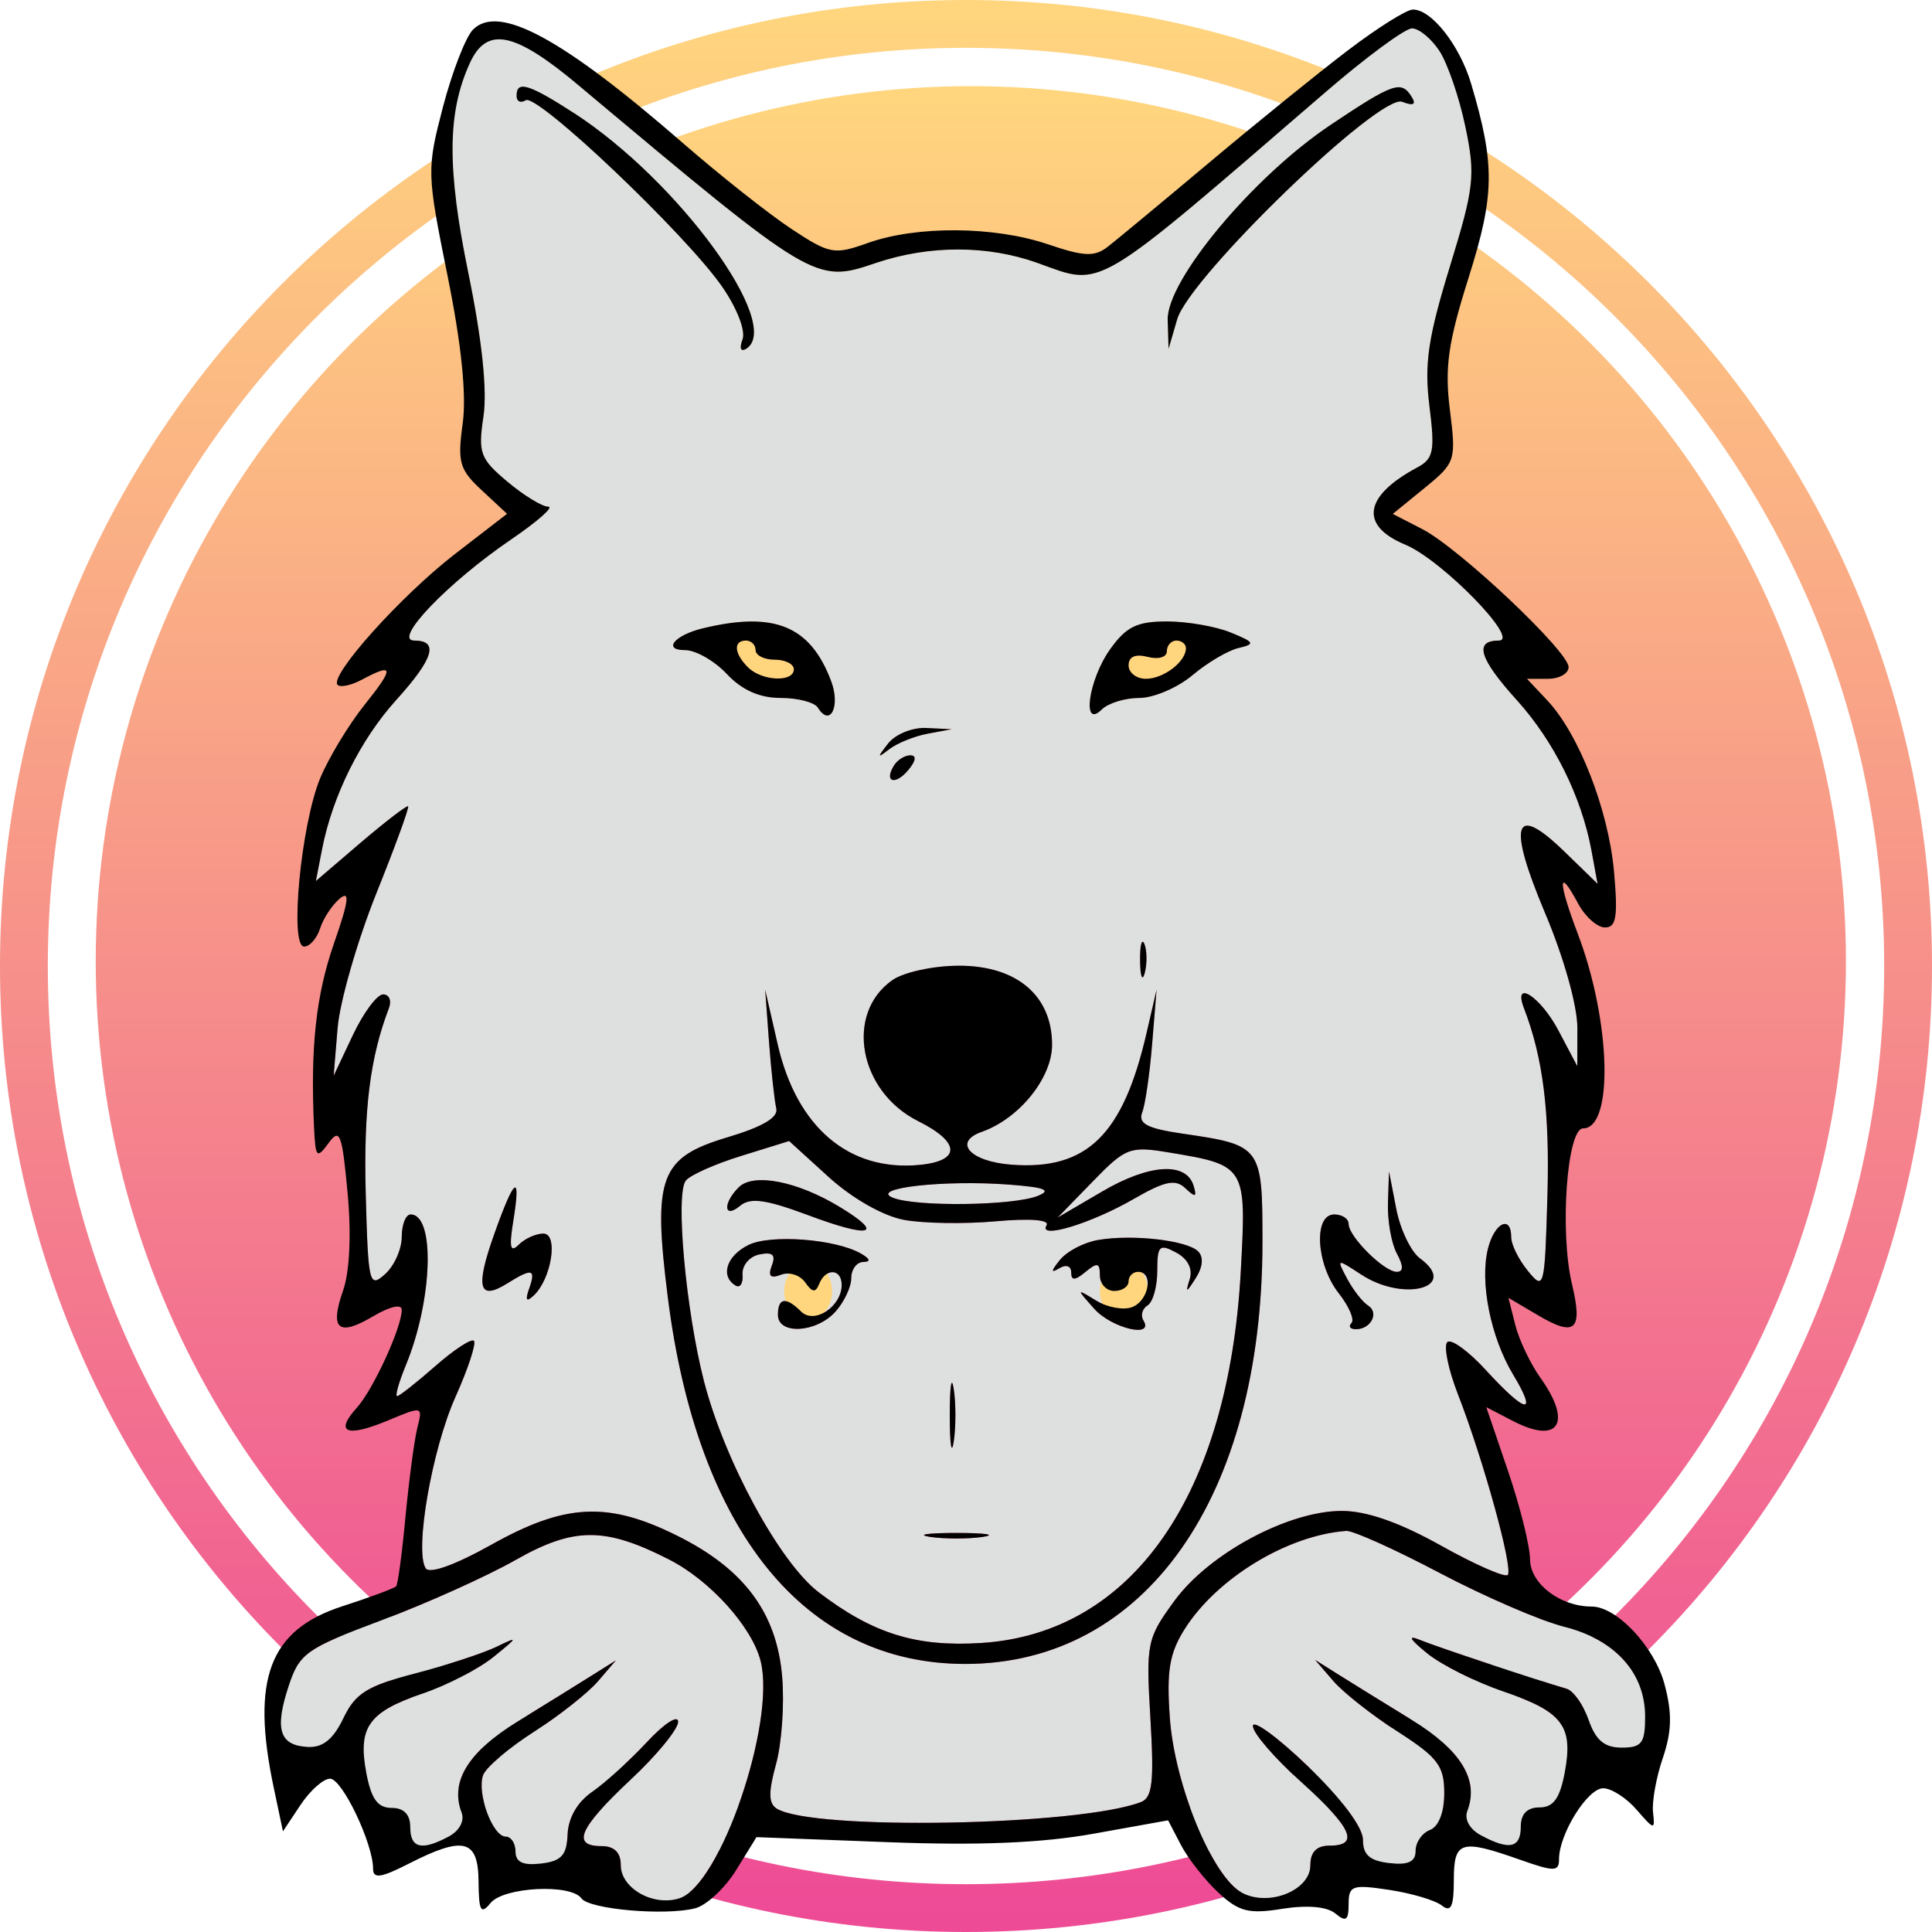 <svg width="20" height="20" viewBox="0 0 20 20" fill="none" xmlns="http://www.w3.org/2000/svg">
<path fill-rule="evenodd" clip-rule="evenodd" d="M10 20C15.523 20 20 15.523 20 10C20 4.477 15.523 0 10 0C4.477 0 0 4.477 0 10C0 15.523 4.477 20 10 20ZM10 19.505C15.249 19.505 19.505 15.249 19.505 10C19.505 4.751 15.249 0.495 10 0.495C4.751 0.495 0.495 4.751 0.495 10C0.495 15.249 4.751 19.505 10 19.505Z" fill="url(#paint0_linear_2151_3052)"/>
<ellipse cx="10.05" cy="9.951" rx="9.059" ry="9.059" fill="url(#paint1_linear_2151_3052)"/>
<path fill-rule="evenodd" clip-rule="evenodd" d="M14.901 0.528C14.985 0.657 15.106 1.009 15.169 1.311C15.275 1.814 15.262 1.934 15.008 2.763C14.783 3.496 14.743 3.767 14.797 4.201C14.856 4.672 14.841 4.749 14.668 4.841C14.118 5.136 14.072 5.441 14.547 5.638C14.925 5.795 15.742 6.631 15.516 6.631C15.256 6.631 15.312 6.817 15.704 7.25C16.087 7.674 16.372 8.249 16.475 8.806L16.538 9.149L16.19 8.811C15.67 8.307 15.604 8.526 15.995 9.453C16.189 9.912 16.329 10.412 16.329 10.641L16.328 11.037L16.132 10.666C15.947 10.316 15.658 10.13 15.776 10.437C15.974 10.952 16.043 11.507 16.019 12.375C15.991 13.338 15.985 13.362 15.817 13.157C15.722 13.041 15.644 12.884 15.644 12.808C15.644 12.573 15.471 12.657 15.403 12.924C15.316 13.271 15.431 13.843 15.664 14.23C15.921 14.657 15.799 14.638 15.386 14.187C15.203 13.987 15.021 13.855 14.982 13.894C14.943 13.933 14.992 14.175 15.092 14.432C15.358 15.116 15.668 16.243 15.608 16.304C15.579 16.333 15.267 16.196 14.915 15.999C14.485 15.759 14.148 15.641 13.89 15.641C13.337 15.641 12.517 16.081 12.159 16.57C11.872 16.962 11.863 17.008 11.909 17.788C11.948 18.444 11.93 18.609 11.811 18.655C11.167 18.902 8.411 18.952 8.041 18.723C7.955 18.67 7.953 18.553 8.033 18.264C8.092 18.05 8.121 17.643 8.097 17.36C8.042 16.698 7.705 16.243 7.013 15.899C6.296 15.541 5.853 15.562 5.09 15.989C4.709 16.202 4.444 16.297 4.406 16.234C4.29 16.048 4.472 15.004 4.714 14.463C4.846 14.168 4.932 13.906 4.906 13.88C4.88 13.854 4.699 13.972 4.505 14.143C4.311 14.313 4.133 14.453 4.111 14.453C4.088 14.453 4.129 14.308 4.202 14.131C4.479 13.457 4.507 12.572 4.251 12.572C4.2 12.572 4.159 12.676 4.159 12.804C4.159 12.931 4.081 13.106 3.985 13.191C3.822 13.337 3.811 13.291 3.786 12.355C3.763 11.486 3.831 10.945 4.026 10.437C4.056 10.358 4.029 10.294 3.966 10.294C3.903 10.294 3.762 10.484 3.653 10.715L3.454 11.136L3.495 10.641C3.518 10.369 3.697 9.746 3.892 9.258C4.088 8.77 4.238 8.36 4.225 8.347C4.212 8.334 3.992 8.503 3.735 8.722L3.27 9.12L3.334 8.791C3.442 8.238 3.731 7.656 4.102 7.246C4.49 6.817 4.546 6.631 4.288 6.631C4.059 6.631 4.637 6.029 5.296 5.581C5.567 5.396 5.738 5.245 5.675 5.245C5.612 5.245 5.421 5.128 5.251 4.985C4.969 4.748 4.948 4.689 5.005 4.309C5.045 4.04 4.99 3.516 4.848 2.825C4.626 1.738 4.63 1.167 4.864 0.653C5.04 0.268 5.327 0.327 5.995 0.888C8.426 2.927 8.441 2.935 9.065 2.723C9.618 2.536 10.223 2.536 10.743 2.723C11.426 2.969 11.294 3.048 13.711 0.963C14.137 0.595 14.545 0.294 14.617 0.294C14.689 0.294 14.817 0.4 14.901 0.528ZM5.443 1.038C5.39 1.071 5.347 1.051 5.347 0.993C5.347 0.829 5.472 0.867 5.946 1.173C7.02 1.869 8.115 3.369 7.724 3.611C7.668 3.645 7.652 3.605 7.686 3.515C7.721 3.425 7.63 3.191 7.475 2.967C7.1 2.426 5.562 0.965 5.443 1.038ZM12.088 3.311C12.076 2.902 12.975 1.826 13.775 1.292C14.429 0.855 14.506 0.829 14.614 1.004C14.663 1.083 14.631 1.099 14.515 1.054C14.282 0.965 12.312 2.87 12.186 3.306L12.097 3.611L12.088 3.311ZM7.092 6.73C6.855 6.73 6.982 6.575 7.277 6.504C8.016 6.326 8.387 6.478 8.603 7.048C8.703 7.311 8.594 7.532 8.467 7.326C8.432 7.27 8.259 7.225 8.081 7.225C7.864 7.225 7.681 7.144 7.525 6.978C7.397 6.841 7.202 6.73 7.092 6.73ZM11.406 7.344C11.195 7.555 11.267 7.037 11.492 6.721C11.658 6.488 11.77 6.433 12.08 6.433C12.29 6.433 12.588 6.485 12.741 6.548C12.988 6.649 12.997 6.667 12.822 6.708C12.713 6.733 12.498 6.86 12.344 6.99C12.19 7.119 11.943 7.225 11.794 7.225C11.646 7.225 11.472 7.279 11.406 7.344ZM9.208 7.754C9.079 7.854 9.077 7.846 9.195 7.695C9.27 7.6 9.448 7.528 9.591 7.536L9.852 7.549L9.604 7.595C9.468 7.62 9.29 7.691 9.208 7.754ZM9.404 7.97C9.268 8.134 9.147 8.097 9.254 7.925C9.289 7.867 9.366 7.819 9.424 7.819C9.49 7.819 9.482 7.876 9.404 7.97ZM11.851 10.07C11.826 10.166 11.804 10.111 11.802 9.948C11.8 9.784 11.82 9.706 11.847 9.773C11.874 9.84 11.876 9.973 11.851 10.07ZM9.505 11.606C8.89 11.299 8.743 10.493 9.238 10.146C9.355 10.064 9.663 9.997 9.928 9.997C10.527 9.997 10.891 10.307 10.891 10.816C10.891 11.158 10.552 11.579 10.165 11.716C9.86 11.823 10.042 12.025 10.473 12.057C11.252 12.115 11.626 11.75 11.87 10.69L11.973 10.245L11.927 10.806C11.902 11.114 11.856 11.434 11.824 11.516C11.78 11.632 11.874 11.682 12.245 11.736C13.059 11.854 13.069 11.868 13.069 12.856C13.069 15.5 11.854 17.225 9.992 17.225C8.332 17.225 7.218 15.851 6.913 13.428C6.756 12.183 6.831 11.982 7.532 11.773C7.894 11.665 8.059 11.568 8.036 11.474C8.017 11.397 7.984 11.089 7.961 10.789L7.921 10.245L8.051 10.813C8.248 11.67 8.788 12.129 9.518 12.059C9.949 12.018 9.944 11.825 9.505 11.606ZM14.459 12.974C14.403 12.869 14.362 12.635 14.368 12.454L14.379 12.126L14.454 12.514C14.495 12.727 14.606 12.958 14.7 13.027C15.109 13.326 14.533 13.484 14.091 13.194C13.835 13.027 13.834 13.027 13.946 13.238C14.009 13.356 14.106 13.479 14.161 13.514C14.28 13.587 14.193 13.76 14.037 13.76C13.977 13.76 13.956 13.732 13.99 13.697C14.025 13.662 13.965 13.523 13.858 13.387C13.624 13.088 13.594 12.572 13.812 12.572C13.894 12.572 13.961 12.616 13.961 12.671C13.961 12.801 14.328 13.166 14.459 13.166C14.53 13.166 14.53 13.106 14.459 12.974ZM5.251 13.286C4.956 13.47 4.919 13.331 5.115 12.779C5.326 12.184 5.395 12.135 5.314 12.637C5.269 12.913 5.282 12.973 5.37 12.885C5.433 12.822 5.548 12.77 5.625 12.77C5.783 12.77 5.709 13.241 5.523 13.413C5.449 13.482 5.435 13.46 5.478 13.339C5.55 13.134 5.509 13.125 5.251 13.286Z" fill="#DEE0E0"/>
<path fill-rule="evenodd" clip-rule="evenodd" d="M9.358 12.628C9.558 12.665 9.986 12.672 10.307 12.643C10.662 12.611 10.869 12.627 10.834 12.684C10.741 12.834 11.295 12.667 11.739 12.41C12.061 12.225 12.168 12.203 12.271 12.301C12.375 12.399 12.392 12.394 12.356 12.275C12.281 12.025 11.898 12.048 11.412 12.333L10.949 12.604L11.311 12.232C11.652 11.88 11.697 11.863 12.099 11.93C12.898 12.062 12.904 12.072 12.845 13.151C12.72 15.477 11.722 16.909 10.159 17.008C9.485 17.051 9.037 16.912 8.476 16.484C8.072 16.176 7.502 15.126 7.288 14.3C7.1 13.57 6.99 12.362 7.099 12.222C7.143 12.165 7.401 12.05 7.673 11.966L8.168 11.812L8.58 12.186C8.823 12.406 9.142 12.587 9.358 12.628ZM7.662 12.482C7.493 12.623 7.479 12.459 7.647 12.291C7.799 12.139 8.253 12.227 8.694 12.495C9.167 12.782 9.012 12.822 8.362 12.578C7.93 12.417 7.768 12.394 7.662 12.482ZM7.613 13.307C7.454 13.209 7.521 13 7.748 12.888C7.977 12.775 8.648 12.826 8.911 12.976C9.008 13.031 9.017 13.062 8.936 13.064C8.868 13.065 8.812 13.141 8.812 13.232C8.812 13.323 8.738 13.479 8.648 13.579C8.449 13.799 8.053 13.82 8.053 13.611C8.053 13.433 8.137 13.421 8.293 13.577C8.428 13.713 8.713 13.526 8.713 13.302C8.713 13.132 8.549 13.123 8.481 13.289C8.443 13.385 8.409 13.381 8.335 13.275C8.281 13.199 8.169 13.163 8.085 13.196C7.975 13.238 7.948 13.21 7.99 13.101C8.033 12.989 7.998 12.958 7.861 12.986C7.758 13.007 7.68 13.1 7.687 13.193C7.694 13.286 7.661 13.337 7.613 13.307ZM10.973 13.042C11.045 12.953 11.223 12.86 11.369 12.836C11.726 12.775 12.288 12.84 12.403 12.954C12.461 13.013 12.452 13.116 12.379 13.23C12.279 13.387 12.27 13.389 12.316 13.241C12.349 13.134 12.296 13.031 12.175 12.966C12.002 12.873 11.98 12.894 11.98 13.156C11.98 13.318 11.935 13.479 11.88 13.513C11.824 13.547 11.805 13.617 11.836 13.668C11.953 13.856 11.509 13.752 11.327 13.548C11.14 13.337 11.14 13.337 11.348 13.464C11.464 13.535 11.631 13.565 11.72 13.531C11.894 13.464 11.945 13.166 11.782 13.166C11.728 13.166 11.683 13.21 11.683 13.265C11.683 13.319 11.617 13.364 11.535 13.364C11.453 13.364 11.386 13.291 11.386 13.203C11.386 13.072 11.36 13.065 11.238 13.166C11.127 13.258 11.089 13.259 11.089 13.172C11.089 13.105 11.037 13.086 10.966 13.129C10.876 13.183 10.878 13.159 10.973 13.042ZM9.873 14.923C9.85 15.073 9.832 14.95 9.832 14.651C9.832 14.351 9.85 14.229 9.873 14.379C9.896 14.528 9.896 14.773 9.873 14.923ZM10.173 15.91C10.024 15.932 9.779 15.932 9.629 15.91C9.479 15.887 9.602 15.869 9.901 15.869C10.201 15.869 10.323 15.887 10.173 15.91Z" fill="#DEE0E0"/>
<path d="M6.928 16.145C7.352 16.361 7.785 16.842 7.874 17.195C8.034 17.831 7.457 19.517 7.033 19.651C6.761 19.738 6.426 19.547 6.426 19.306C6.426 19.177 6.358 19.111 6.228 19.111C5.913 19.111 5.993 18.926 6.525 18.427C6.797 18.172 7.02 17.9 7.02 17.824C7.02 17.748 6.875 17.842 6.698 18.033C6.521 18.223 6.266 18.454 6.132 18.547C5.98 18.651 5.883 18.817 5.876 18.987C5.867 19.205 5.812 19.266 5.601 19.291C5.414 19.313 5.337 19.277 5.337 19.167C5.337 19.082 5.291 19.012 5.235 19.012C5.099 19.012 4.932 18.555 5.002 18.374C5.032 18.294 5.27 18.093 5.529 17.927C5.789 17.76 6.085 17.526 6.189 17.406L6.376 17.188L6.129 17.343C5.993 17.429 5.647 17.643 5.361 17.819C4.847 18.134 4.656 18.445 4.778 18.763C4.811 18.849 4.756 18.952 4.646 19.011C4.364 19.162 4.247 19.133 4.247 18.913C4.247 18.783 4.181 18.715 4.054 18.715C3.91 18.715 3.843 18.623 3.792 18.352C3.704 17.88 3.816 17.721 4.372 17.533C4.624 17.448 4.955 17.277 5.108 17.153C5.367 16.943 5.369 16.936 5.139 17.048C5.002 17.114 4.624 17.238 4.297 17.323C3.8 17.453 3.679 17.529 3.554 17.787C3.449 18.006 3.341 18.093 3.184 18.084C2.893 18.067 2.841 17.902 2.988 17.455C3.101 17.113 3.166 17.067 3.95 16.773C4.413 16.6 5.037 16.319 5.337 16.149C5.941 15.806 6.263 15.805 6.928 16.145Z" fill="#DEE0E0"/>
<path d="M14.905 16.284C15.369 16.528 15.949 16.779 16.194 16.841C16.721 16.974 17.03 17.317 17.03 17.771C17.03 18.045 16.995 18.091 16.788 18.091C16.61 18.091 16.519 18.016 16.446 17.805C16.391 17.648 16.288 17.503 16.218 17.482C15.884 17.384 14.88 17.05 14.703 16.978C14.567 16.922 14.589 16.965 14.775 17.116C14.923 17.236 15.277 17.413 15.561 17.51C16.176 17.719 16.288 17.866 16.198 18.348C16.147 18.618 16.081 18.71 15.936 18.71C15.809 18.71 15.743 18.778 15.743 18.908C15.743 19.131 15.626 19.157 15.333 19C15.213 18.936 15.156 18.833 15.191 18.744C15.312 18.427 15.123 18.117 14.619 17.807C14.338 17.635 13.998 17.424 13.862 17.339L13.614 17.183L13.802 17.401C13.905 17.521 14.206 17.758 14.47 17.927C14.885 18.194 14.951 18.28 14.951 18.561C14.951 18.759 14.893 18.909 14.802 18.944C14.72 18.975 14.654 19.072 14.654 19.159C14.654 19.273 14.578 19.309 14.381 19.286C14.179 19.263 14.109 19.2 14.109 19.044C14.109 18.916 13.884 18.616 13.54 18.285C13.227 17.984 12.97 17.796 12.97 17.868C12.97 17.94 13.193 18.199 13.466 18.444C13.996 18.921 14.079 19.106 13.763 19.106C13.63 19.106 13.565 19.172 13.565 19.307C13.565 19.569 13.135 19.742 12.856 19.593C12.552 19.43 12.16 18.48 12.11 17.783C12.075 17.297 12.106 17.114 12.263 16.865C12.596 16.337 13.33 15.891 13.937 15.848C14.005 15.843 14.441 16.039 14.905 16.284Z" fill="#DEE0E0"/>
<path d="M10.743 12.38C10.487 12.482 9.476 12.495 9.241 12.398C8.998 12.299 9.775 12.212 10.446 12.263C10.816 12.291 10.891 12.32 10.743 12.38Z" fill="#DEE0E0"/>
<path d="M7.822 6.73C7.822 6.785 7.911 6.829 8.02 6.829C8.129 6.829 8.218 6.874 8.218 6.928C8.218 7.066 7.887 7.052 7.743 6.908C7.598 6.764 7.589 6.631 7.723 6.631C7.777 6.631 7.822 6.676 7.822 6.73Z" fill="#FFD67E"/>
<path d="M12.277 6.71C12.277 6.85 12.045 7.027 11.861 7.027C11.764 7.027 11.683 6.964 11.683 6.888C11.683 6.797 11.753 6.767 11.881 6.8C11.992 6.829 12.079 6.803 12.079 6.742C12.079 6.681 12.124 6.631 12.178 6.631C12.233 6.631 12.277 6.667 12.277 6.71Z" fill="#FFD67E"/>
<ellipse cx="8.366" cy="13.366" rx="0.248" ry="0.297" fill="#FFD67E"/>
<ellipse cx="11.634" cy="13.366" rx="0.248" ry="0.297" fill="#FFD67E"/>
<path fill-rule="evenodd" clip-rule="evenodd" d="M13.955 0.52C13.652 0.75 13.006 1.273 12.519 1.682C12.032 2.091 11.559 2.483 11.468 2.554C11.33 2.661 11.223 2.656 10.845 2.528C10.293 2.341 9.489 2.335 8.985 2.515C8.633 2.64 8.59 2.632 8.187 2.366C7.953 2.21 7.452 1.814 7.074 1.485C5.822 0.395 5.163 0.039 4.897 0.306C4.821 0.381 4.682 0.741 4.586 1.105C4.417 1.753 4.418 1.79 4.632 2.85C4.777 3.565 4.83 4.085 4.79 4.383C4.734 4.785 4.756 4.862 4.989 5.077L5.249 5.319L4.71 5.735C4.15 6.167 3.404 6.999 3.495 7.09C3.524 7.119 3.638 7.094 3.748 7.035C4.079 6.858 4.083 6.91 3.772 7.299C3.608 7.504 3.403 7.844 3.315 8.055C3.116 8.533 2.995 9.799 3.148 9.799C3.206 9.799 3.281 9.714 3.314 9.61C3.347 9.506 3.439 9.368 3.517 9.302C3.625 9.213 3.61 9.328 3.458 9.764C3.27 10.304 3.212 10.844 3.251 11.675C3.266 11.985 3.279 11.999 3.401 11.834C3.518 11.673 3.541 11.733 3.598 12.346C3.638 12.771 3.62 13.162 3.553 13.355C3.41 13.763 3.5 13.841 3.865 13.625C4.036 13.524 4.159 13.496 4.159 13.559C4.159 13.742 3.863 14.386 3.693 14.574C3.461 14.83 3.587 14.883 4.01 14.707C4.376 14.554 4.378 14.554 4.32 14.782C4.289 14.908 4.234 15.32 4.198 15.697C4.163 16.075 4.119 16.4 4.101 16.421C4.082 16.442 3.832 16.535 3.544 16.628C2.787 16.873 2.595 17.382 2.835 18.512L2.929 18.958L3.11 18.686C3.209 18.536 3.347 18.413 3.417 18.413C3.542 18.413 3.862 19.083 3.862 19.345C3.862 19.451 3.943 19.44 4.229 19.294C4.801 19.002 4.95 19.04 4.954 19.477C4.956 19.785 4.978 19.823 5.078 19.7C5.213 19.534 5.909 19.498 6.019 19.652C6.101 19.765 6.88 19.834 7.195 19.755C7.313 19.725 7.504 19.547 7.62 19.36L7.831 19.018L9.188 19.07C10.128 19.106 10.782 19.079 11.318 18.983L12.092 18.844L12.225 19.099C12.298 19.239 12.471 19.46 12.61 19.59C12.825 19.79 12.925 19.816 13.274 19.76C13.533 19.719 13.737 19.737 13.823 19.808C13.933 19.9 13.961 19.88 13.961 19.711C13.961 19.519 13.998 19.506 14.381 19.564C14.613 19.599 14.858 19.672 14.926 19.726C15.02 19.8 15.05 19.738 15.05 19.465C15.05 19.057 15.119 19.035 15.73 19.25C16.092 19.378 16.139 19.377 16.139 19.245C16.139 18.987 16.434 18.512 16.596 18.512C16.681 18.512 16.837 18.612 16.943 18.735C17.125 18.945 17.134 18.947 17.112 18.76C17.1 18.651 17.145 18.398 17.214 18.197C17.307 17.923 17.311 17.733 17.231 17.435C17.127 17.047 16.737 16.631 16.477 16.631C16.151 16.631 15.842 16.395 15.839 16.145C15.838 16.004 15.735 15.591 15.611 15.228L15.386 14.567L15.666 14.712C16.137 14.955 16.279 14.729 15.947 14.264C15.842 14.116 15.724 13.869 15.686 13.715L15.615 13.435L15.924 13.617C16.308 13.844 16.387 13.77 16.273 13.293C16.144 12.753 16.221 11.681 16.388 11.681C16.706 11.681 16.676 10.57 16.335 9.671C16.126 9.122 16.127 8.962 16.337 9.354C16.41 9.49 16.535 9.601 16.615 9.601C16.732 9.601 16.75 9.489 16.708 9.021C16.65 8.382 16.345 7.599 16.018 7.251L15.807 7.027H16.023C16.141 7.027 16.238 6.973 16.238 6.906C16.238 6.743 15.107 5.676 14.725 5.478L14.418 5.32L14.748 5.051C15.068 4.79 15.075 4.768 15.009 4.241C14.954 3.803 14.991 3.544 15.204 2.871C15.474 2.015 15.478 1.705 15.229 0.866C15.11 0.467 14.817 0.095 14.625 0.099C14.559 0.1 14.257 0.29 13.955 0.52ZM14.901 0.528C14.985 0.657 15.106 1.009 15.169 1.311C15.275 1.814 15.262 1.934 15.008 2.763C14.783 3.496 14.743 3.767 14.797 4.201C14.856 4.672 14.841 4.749 14.668 4.841C14.118 5.136 14.072 5.441 14.547 5.638C14.925 5.795 15.742 6.631 15.516 6.631C15.256 6.631 15.312 6.817 15.704 7.25C16.087 7.674 16.372 8.249 16.475 8.806L16.538 9.149L16.19 8.811C15.67 8.307 15.604 8.526 15.995 9.453C16.189 9.912 16.329 10.412 16.329 10.641L16.328 11.037L16.132 10.666C15.947 10.316 15.658 10.13 15.776 10.437C15.974 10.952 16.043 11.507 16.019 12.375C15.991 13.338 15.985 13.362 15.817 13.157C15.722 13.041 15.644 12.884 15.644 12.808C15.644 12.573 15.471 12.657 15.404 12.924C15.316 13.271 15.431 13.843 15.664 14.23C15.921 14.657 15.799 14.638 15.386 14.188C15.203 13.987 15.021 13.855 14.982 13.894C14.943 13.933 14.992 14.175 15.092 14.432C15.358 15.116 15.668 16.243 15.608 16.304C15.579 16.333 15.267 16.196 14.915 15.999C14.485 15.759 14.148 15.641 13.89 15.641C13.337 15.641 12.517 16.081 12.159 16.57C11.872 16.962 11.863 17.008 11.909 17.788C11.948 18.444 11.93 18.609 11.811 18.655C11.167 18.902 8.411 18.952 8.041 18.723C7.955 18.67 7.953 18.553 8.033 18.264C8.092 18.05 8.121 17.643 8.097 17.36C8.042 16.698 7.705 16.243 7.013 15.899C6.296 15.541 5.853 15.562 5.09 15.989C4.709 16.202 4.444 16.297 4.406 16.234C4.29 16.048 4.472 15.004 4.714 14.463C4.846 14.168 4.932 13.906 4.906 13.88C4.88 13.854 4.699 13.972 4.505 14.143C4.311 14.313 4.133 14.453 4.111 14.453C4.088 14.453 4.129 14.308 4.202 14.131C4.479 13.457 4.507 12.572 4.251 12.572C4.2 12.572 4.159 12.676 4.159 12.804C4.159 12.931 4.081 13.106 3.985 13.191C3.822 13.337 3.811 13.291 3.786 12.355C3.763 11.486 3.831 10.945 4.026 10.437C4.056 10.358 4.029 10.294 3.966 10.294C3.903 10.294 3.762 10.484 3.653 10.715L3.454 11.136L3.495 10.641C3.518 10.369 3.697 9.746 3.892 9.258C4.088 8.77 4.238 8.36 4.225 8.347C4.212 8.334 3.992 8.503 3.735 8.722L3.27 9.12L3.334 8.791C3.442 8.238 3.731 7.656 4.102 7.246C4.49 6.817 4.546 6.631 4.288 6.631C4.06 6.631 4.637 6.029 5.296 5.581C5.567 5.396 5.738 5.245 5.675 5.245C5.612 5.245 5.421 5.128 5.251 4.985C4.969 4.748 4.948 4.689 5.005 4.309C5.045 4.04 4.99 3.516 4.848 2.825C4.626 1.738 4.63 1.167 4.864 0.653C5.04 0.268 5.327 0.327 5.995 0.888C8.426 2.927 8.441 2.935 9.065 2.723C9.618 2.536 10.223 2.536 10.743 2.723C11.426 2.969 11.294 3.048 13.711 0.963C14.137 0.595 14.545 0.294 14.617 0.294C14.689 0.294 14.817 0.4 14.901 0.528ZM5.347 0.993C5.347 1.051 5.39 1.071 5.443 1.038C5.562 0.965 7.1 2.426 7.475 2.967C7.63 3.191 7.721 3.425 7.686 3.515C7.652 3.605 7.668 3.645 7.724 3.611C8.115 3.369 7.021 1.869 5.946 1.173C5.472 0.867 5.347 0.829 5.347 0.993ZM13.775 1.292C12.975 1.826 12.076 2.902 12.088 3.311L12.097 3.611L12.186 3.306C12.312 2.87 14.282 0.965 14.515 1.054C14.631 1.099 14.663 1.083 14.615 1.004C14.506 0.829 14.429 0.855 13.775 1.292ZM7.277 6.504C6.982 6.575 6.855 6.73 7.092 6.73C7.202 6.73 7.397 6.841 7.525 6.978C7.681 7.144 7.864 7.225 8.081 7.225C8.259 7.225 8.432 7.27 8.467 7.326C8.594 7.532 8.703 7.311 8.603 7.048C8.387 6.478 8.016 6.326 7.277 6.504ZM11.492 6.721C11.267 7.037 11.195 7.555 11.406 7.344C11.472 7.279 11.646 7.225 11.795 7.225C11.943 7.225 12.19 7.119 12.344 6.99C12.498 6.86 12.713 6.733 12.822 6.708C12.997 6.667 12.988 6.649 12.741 6.548C12.588 6.485 12.29 6.433 12.08 6.433C11.77 6.433 11.658 6.488 11.492 6.721ZM7.822 6.73C7.822 6.784 7.911 6.829 8.02 6.829C8.129 6.829 8.218 6.874 8.218 6.928C8.218 7.066 7.887 7.052 7.743 6.908C7.598 6.764 7.589 6.631 7.723 6.631C7.777 6.631 7.822 6.676 7.822 6.73ZM12.277 6.71C12.277 6.85 12.045 7.027 11.862 7.027C11.764 7.027 11.683 6.964 11.683 6.888C11.683 6.797 11.753 6.767 11.881 6.8C11.992 6.829 12.079 6.803 12.079 6.742C12.079 6.681 12.124 6.631 12.178 6.631C12.233 6.631 12.277 6.667 12.277 6.71ZM9.195 7.695C9.077 7.846 9.079 7.854 9.208 7.754C9.29 7.692 9.468 7.62 9.604 7.595L9.852 7.549L9.591 7.536C9.448 7.528 9.27 7.6 9.195 7.695ZM9.254 7.925C9.147 8.097 9.268 8.134 9.404 7.97C9.482 7.876 9.49 7.819 9.424 7.819C9.366 7.819 9.289 7.867 9.254 7.925ZM11.802 9.948C11.804 10.111 11.826 10.166 11.851 10.07C11.876 9.973 11.874 9.84 11.847 9.773C11.82 9.706 11.8 9.784 11.802 9.948ZM9.238 10.146C8.743 10.493 8.89 11.299 9.505 11.606C9.944 11.825 9.949 12.018 9.518 12.059C8.788 12.129 8.248 11.67 8.051 10.813L7.921 10.245L7.961 10.789C7.984 11.089 8.017 11.397 8.036 11.474C8.059 11.568 7.894 11.665 7.532 11.773C6.831 11.982 6.756 12.183 6.913 13.428C7.218 15.851 8.332 17.225 9.992 17.225C11.854 17.225 13.069 15.5 13.069 12.856C13.069 11.868 13.059 11.854 12.245 11.736C11.875 11.682 11.78 11.632 11.824 11.516C11.856 11.434 11.902 11.114 11.927 10.806L11.973 10.245L11.87 10.69C11.626 11.75 11.252 12.115 10.473 12.057C10.042 12.025 9.86 11.823 10.165 11.716C10.552 11.579 10.891 11.158 10.891 10.816C10.891 10.307 10.527 9.997 9.928 9.997C9.663 9.997 9.355 10.064 9.238 10.146ZM9.358 12.628C9.558 12.665 9.986 12.672 10.307 12.643C10.662 12.611 10.869 12.627 10.834 12.684C10.741 12.834 11.295 12.667 11.739 12.41C12.061 12.225 12.168 12.203 12.271 12.301C12.375 12.399 12.392 12.394 12.356 12.275C12.281 12.025 11.898 12.048 11.412 12.333L10.949 12.604L11.311 12.232C11.652 11.88 11.697 11.863 12.099 11.93C12.898 12.062 12.904 12.072 12.845 13.151C12.72 15.477 11.722 16.909 10.159 17.008C9.485 17.051 9.037 16.912 8.476 16.484C8.072 16.176 7.502 15.126 7.288 14.3C7.1 13.57 6.99 12.362 7.099 12.222C7.143 12.165 7.401 12.05 7.673 11.966L8.169 11.812L8.58 12.186C8.823 12.406 9.142 12.588 9.358 12.628ZM7.647 12.291C7.479 12.459 7.493 12.623 7.662 12.482C7.768 12.394 7.93 12.417 8.362 12.578C9.012 12.822 9.167 12.782 8.694 12.495C8.253 12.227 7.799 12.139 7.647 12.291ZM10.743 12.38C10.487 12.482 9.476 12.495 9.241 12.398C8.999 12.299 9.775 12.212 10.446 12.263C10.816 12.291 10.891 12.32 10.743 12.38ZM14.368 12.454C14.362 12.635 14.403 12.869 14.459 12.974C14.53 13.106 14.53 13.166 14.459 13.166C14.328 13.166 13.961 12.801 13.961 12.671C13.961 12.616 13.894 12.572 13.812 12.572C13.595 12.572 13.624 13.088 13.858 13.387C13.965 13.523 14.025 13.662 13.99 13.697C13.956 13.732 13.977 13.76 14.037 13.76C14.193 13.76 14.28 13.587 14.161 13.514C14.106 13.479 14.009 13.356 13.946 13.238C13.834 13.027 13.835 13.027 14.091 13.194C14.533 13.484 15.109 13.326 14.7 13.027C14.606 12.958 14.495 12.727 14.454 12.514L14.379 12.126L14.368 12.454ZM5.115 12.779C4.919 13.331 4.956 13.47 5.251 13.286C5.509 13.125 5.55 13.134 5.478 13.339C5.435 13.46 5.449 13.482 5.523 13.413C5.709 13.241 5.783 12.77 5.625 12.77C5.548 12.77 5.433 12.822 5.37 12.885C5.282 12.973 5.269 12.913 5.314 12.637C5.395 12.135 5.326 12.184 5.115 12.779ZM7.748 12.888C7.521 13 7.454 13.209 7.613 13.307C7.661 13.337 7.694 13.286 7.687 13.193C7.68 13.1 7.758 13.007 7.861 12.986C7.998 12.958 8.033 12.989 7.99 13.101C7.948 13.21 7.975 13.238 8.085 13.196C8.169 13.163 8.281 13.199 8.335 13.275C8.409 13.381 8.443 13.385 8.481 13.289C8.549 13.123 8.713 13.132 8.713 13.302C8.713 13.526 8.429 13.713 8.293 13.577C8.137 13.421 8.053 13.433 8.053 13.611C8.053 13.82 8.449 13.799 8.648 13.579C8.738 13.479 8.812 13.323 8.812 13.232C8.812 13.141 8.868 13.065 8.936 13.064C9.017 13.062 9.008 13.031 8.911 12.976C8.648 12.826 7.977 12.775 7.748 12.888ZM11.369 12.836C11.223 12.86 11.045 12.953 10.973 13.042C10.878 13.159 10.876 13.183 10.966 13.129C11.037 13.087 11.089 13.105 11.089 13.172C11.089 13.193 11.091 13.209 11.096 13.219C11.112 13.253 11.154 13.236 11.238 13.166C11.36 13.065 11.386 13.072 11.386 13.203C11.386 13.291 11.453 13.364 11.535 13.364C11.617 13.364 11.683 13.319 11.683 13.265C11.683 13.21 11.728 13.166 11.782 13.166C11.945 13.166 11.894 13.464 11.72 13.531C11.631 13.565 11.464 13.535 11.348 13.464C11.14 13.337 11.14 13.337 11.327 13.548C11.509 13.752 11.953 13.856 11.836 13.668C11.805 13.617 11.825 13.547 11.88 13.513C11.935 13.479 11.98 13.318 11.98 13.156C11.98 12.894 12.002 12.873 12.175 12.966C12.296 13.031 12.349 13.134 12.316 13.241C12.27 13.389 12.279 13.387 12.379 13.23C12.452 13.116 12.461 13.013 12.403 12.954C12.288 12.84 11.726 12.775 11.369 12.836ZM9.832 14.651C9.832 14.95 9.85 15.073 9.873 14.923C9.896 14.773 9.896 14.528 9.873 14.379C9.85 14.229 9.832 14.351 9.832 14.651ZM6.928 16.145C7.352 16.361 7.785 16.842 7.874 17.195C8.034 17.831 7.457 19.517 7.033 19.651C6.761 19.738 6.426 19.547 6.426 19.306C6.426 19.177 6.358 19.111 6.228 19.111C5.913 19.111 5.993 18.926 6.525 18.427C6.797 18.172 7.02 17.9 7.02 17.824C7.02 17.748 6.875 17.842 6.698 18.033C6.521 18.223 6.266 18.454 6.132 18.547C5.98 18.651 5.883 18.817 5.876 18.987C5.867 19.205 5.812 19.266 5.601 19.291C5.414 19.313 5.337 19.277 5.337 19.167C5.337 19.082 5.291 19.012 5.235 19.012C5.099 19.012 4.932 18.555 5.002 18.374C5.032 18.294 5.27 18.093 5.529 17.927C5.789 17.76 6.085 17.526 6.189 17.406L6.376 17.188L6.129 17.343C5.993 17.429 5.647 17.643 5.361 17.819C4.847 18.134 4.656 18.445 4.778 18.763C4.811 18.849 4.756 18.952 4.646 19.011C4.364 19.162 4.247 19.133 4.247 18.913C4.247 18.783 4.181 18.715 4.054 18.715C3.91 18.715 3.843 18.623 3.792 18.352C3.704 17.88 3.816 17.721 4.372 17.533C4.624 17.448 4.955 17.277 5.108 17.153C5.367 16.943 5.369 16.936 5.139 17.048C5.002 17.114 4.624 17.238 4.297 17.323C3.8 17.453 3.679 17.529 3.554 17.787C3.449 18.006 3.341 18.093 3.184 18.084C2.893 18.068 2.841 17.902 2.988 17.455C3.101 17.113 3.166 17.067 3.95 16.773C4.413 16.6 5.037 16.319 5.337 16.149C5.941 15.806 6.263 15.805 6.928 16.145ZM9.629 15.91C9.779 15.932 10.024 15.932 10.174 15.91C10.323 15.887 10.201 15.869 9.901 15.869C9.602 15.869 9.479 15.887 9.629 15.91ZM14.905 16.284C15.369 16.528 15.949 16.779 16.194 16.841C16.721 16.974 17.03 17.317 17.03 17.771C17.03 18.045 16.995 18.091 16.788 18.091C16.61 18.091 16.519 18.016 16.446 17.805C16.391 17.648 16.288 17.503 16.218 17.482C15.884 17.384 14.88 17.05 14.703 16.978C14.567 16.922 14.589 16.965 14.775 17.116C14.923 17.236 15.277 17.413 15.561 17.51C16.176 17.719 16.288 17.866 16.198 18.348C16.147 18.618 16.081 18.71 15.936 18.71C15.809 18.71 15.743 18.778 15.743 18.908C15.743 19.131 15.626 19.157 15.333 19C15.213 18.936 15.156 18.833 15.191 18.744C15.312 18.427 15.123 18.117 14.619 17.807C14.338 17.635 13.998 17.424 13.862 17.339L13.614 17.183L13.802 17.401C13.905 17.521 14.206 17.758 14.47 17.927C14.885 18.194 14.951 18.28 14.951 18.561C14.951 18.759 14.893 18.909 14.802 18.944C14.72 18.975 14.654 19.072 14.654 19.159C14.654 19.273 14.578 19.309 14.381 19.286C14.179 19.263 14.109 19.2 14.109 19.044C14.109 18.916 13.884 18.616 13.54 18.285C13.227 17.984 12.97 17.796 12.97 17.868C12.97 17.94 13.193 18.199 13.466 18.444C13.996 18.921 14.079 19.106 13.763 19.106C13.63 19.106 13.565 19.172 13.565 19.307C13.565 19.569 13.135 19.742 12.856 19.593C12.552 19.43 12.16 18.48 12.11 17.783C12.075 17.297 12.106 17.114 12.263 16.865C12.596 16.337 13.33 15.891 13.937 15.848C14.005 15.843 14.441 16.039 14.905 16.284Z" fill="black"/>
<defs>
<linearGradient id="paint0_linear_2151_3052" x1="10" y1="0" x2="10" y2="20" gradientUnits="userSpaceOnUse">
<stop stop-color="#FFD67E"/>
<stop offset="1" stop-color="#EE4A96"/>
</linearGradient>
<linearGradient id="paint1_linear_2151_3052" x1="10.05" y1="0.891" x2="10.05" y2="19.01" gradientUnits="userSpaceOnUse">
<stop stop-color="#FFD67E"/>
<stop offset="1" stop-color="#EE4A96"/>
</linearGradient>
</defs>
</svg>
